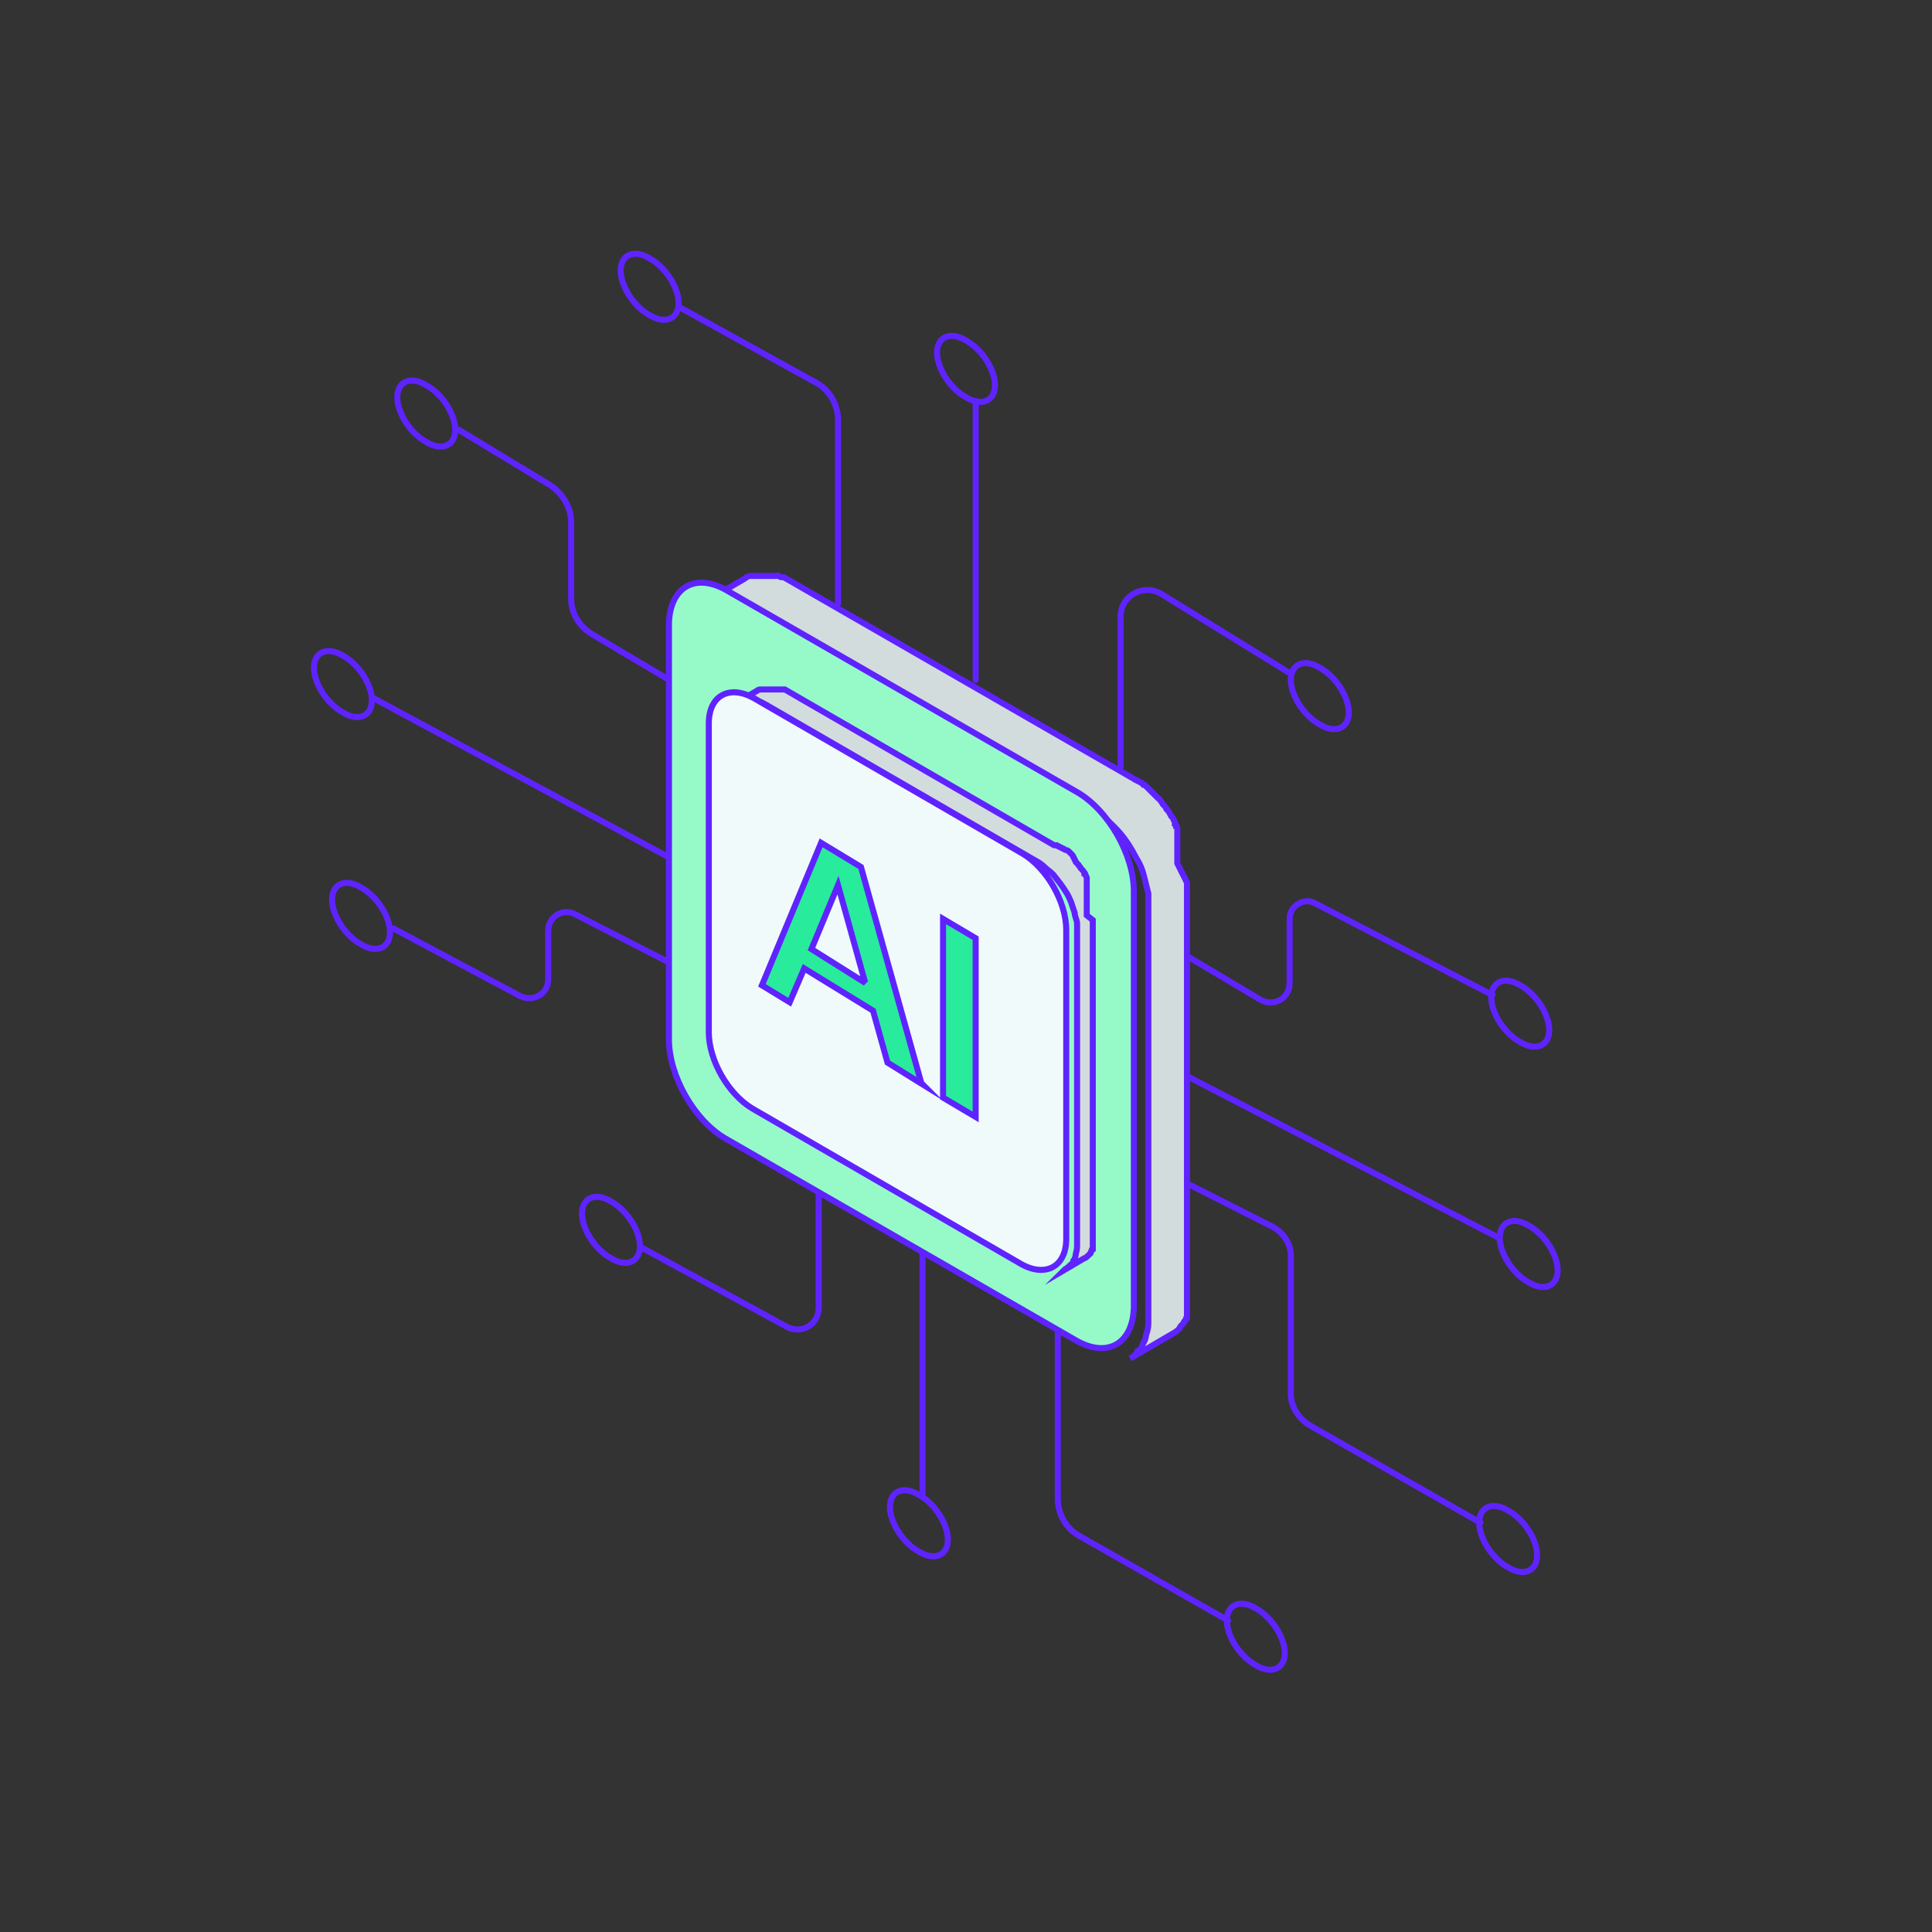 <?xml version="1.0" encoding="UTF-8"?>
<svg id="Layer_1" xmlns="http://www.w3.org/2000/svg" version="1.1" viewBox="0 0 160 160">
  <rect x="0" y="0" width="160" height="160" fill="#333333" stroke="none"/>
  <!-- Generator: Adobe Illustrator 29.6.1, SVG Export Plug-In . SVG Version: 2.1.1 Build 9)  -->
  <defs>
    <style>
      .st0 {
        fill: #96fac8;
      }

      .st0, .st1, .st2, .st3, .st4 {
        stroke: #5f23ff;
        stroke-width: .5px;
      }

      .st0, .st2, .st3, .st4 {
        stroke-miterlimit: 10;
      }

      .st1 {
        fill: none;
        stroke-linecap: round;
        stroke-linejoin: round;
      }

      .st2 {
        fill: #d2dcdc;
      }

      .st3 {
        fill: #f0fafa;
      }

      .st4 {
        fill: #29eb9c;
      }
    </style>
  </defs>
  <path class="st1" d="M55.4,56.3l-6.4-3.8c-1-.6-1.7-1.7-1.7-2.9v-6.3c0-1.3-.7-2.4-1.7-3.1l-7.6-4.6"/>
  <line class="st1" x1="55.4" y1="71" x2="30.9" y2="57.8"/>
  <path class="st1" d="M55.4,79.7l-7.8-4c-1-.5-2.2.2-2.2,1.4v4c0,1.2-1.2,1.9-2.3,1.4l-10.5-5.6"/>
  <path class="st1" d="M97.5,78.7l6.9,4.1c1.1.6,2.4-.1,2.4-1.4v-5.3c0-1.1,1.2-1.8,2.1-1.3l14.7,7.6"/>
  <path class="st1" d="M97.5,97.6l7.9,4c.9.5,1.5,1.4,1.5,2.4v11.4c0,1.1.6,2,1.5,2.6l14.2,8.1"/>
  <line class="st1" x1="97.5" y1="88.7" x2="124.1" y2="102.5"/>
  <path class="st1" d="M87.6,110.1v14c0,1.3.7,2.5,1.8,3.1l12.3,7"/>
  <path class="st1" d="M67.8,98.7v9.6c0,1.4-1.4,2.2-2.6,1.6l-12.1-6.6"/>
  <line class="st1" x1="76.4" y1="103.6" x2="76.4" y2="123.9"/>
  <g>
    <g>
      <path class="st2" d="M97.5,71.5c0,0,0-.2,0-.2,0,0,0-.2,0-.2,0,0,0-.2,0-.2,0,0,0-.2,0-.2,0,0,0,0,0,0,0,0,0,0,0,0,0,0,0-.2,0-.2,0,0,0-.2,0-.2,0,0,0-.2,0-.2,0,0,0-.2,0-.3,0,0,0-.1,0-.2,0,0,0,0,0,0,0,0,0,0,0,0,0,0,0-.2,0-.2,0,0,0-.2,0-.2,0,0,0-.2,0-.2,0,0,0-.2,0-.2,0,0,0-.1,0-.2,0,0,0,0,0,0,0,0,0,0,0,0,0,0,0-.2-.1-.2,0,0,0-.2-.1-.2,0,0,0-.2-.1-.3,0-.1-.1-.2-.2-.3,0,0,0,0,0,0,0,0,0,0,0,0-.1-.2-.2-.4-.4-.6,0-.1-.2-.3-.3-.4,0,0,0,0,0,0,0,0,0,0,0,0,0,0-.1-.2-.2-.3,0,0-.1-.2-.2-.2,0,0-.1-.1-.2-.2,0,0-.1-.1-.2-.2,0,0,0,0,0,0,0,0,0,0,0,0,0,0,0-.1-.1-.1,0,0-.1-.1-.2-.2,0,0-.1-.1-.2-.2,0,0-.1-.1-.2-.2,0,0,0,0-.1,0,0,0,0,0,0,0,0,0,0,0,0,0,0,0-.1-.1-.2-.2,0,0-.1,0-.2-.1,0,0-.1,0-.2-.1,0,0-.1,0-.2-.1,0,0,0,0,0,0l-29-16.7c0,0-.1,0-.2,0,0,0-.1,0-.2-.1s-.1,0-.2,0c0,0-.1,0-.2,0,0,0-.1,0-.2,0,0,0,0,0,0,0,0,0,0,0,0,0,0,0,0,0-.1,0,0,0-.1,0-.2,0,0,0-.1,0-.2,0,0,0-.1,0-.2,0,0,0,0,0-.1,0,0,0,0,0,0,0,0,0,0,0,0,0,0,0-.1,0-.2,0,0,0-.2,0-.2,0,0,0-.2,0-.3,0,0,0,0,0,0,0,0,0,0,0,0,0-.1,0-.2,0-.3,0-.1,0-.3.1-.4.2l-3.6,2.1c.2-.1.4-.2.7-.3,0,0,0,0,0,0,.2,0,.5,0,.8,0,0,0,0,0,0,0,.3,0,.6,0,.9.2,0,0,0,0,0,0,.3.1.6.3,1,.4l29,16.7c.3.2.6.4.9.7,0,0,0,0,0,0,.3.2.6.5.9.8,0,0,0,0,0,0,.6.6,1.1,1.3,1.5,2,0,0,0,0,0,0,.2.4.4.7.6,1.1,0,0,0,0,0,0,.2.4.3.8.4,1.2,0,0,0,0,0,0,.1.4.2.8.3,1.2,0,0,0,0,0,0,0,.4,0,.8,0,1.1v34.5c0,.4-.1.7-.2,1,0,0,0,0,0,0,0,.3-.2.6-.3.8,0,0,0,0,0,0,0,.2-.2.4-.4.5,0,0,0,.1-.1.2-.2.2-.3.3-.5.4l3.6-2.1c.2-.1.4-.3.5-.4,0,0,0-.1.1-.2,0,0,.1-.1.2-.2,0-.1.1-.2.2-.3,0,0,0,0,0,0,0,0,0,0,0,0,0,0,0-.2.1-.2,0,0,0-.2,0-.2,0,0,0-.2,0-.2,0,0,0,0,0-.1,0,0,0,0,0,0,0,0,0,0,0,0,0,0,0-.1,0-.2,0,0,0-.2,0-.2,0,0,0-.1,0-.2,0,0,0-.2,0-.2h0s0-34.5,0-34.5c0,0,0-.1,0-.2Z"/>
      <path class="st0" d="M89.2,65.6c2.6,1.5,4.7,5.2,4.7,8.2v34.5c-.1,3-2.2,4.2-4.8,2.7l-29-16.7c-2.6-1.5-4.7-5.2-4.7-8.2v-34.5c.1-3,2.2-4.2,4.8-2.7l29,16.7Z"/>
    </g>
    <g>
      <g>
        <path class="st2" d="M90,75.8c0,0,0-.1,0-.2,0,0,0-.1,0-.2,0,0,0-.1,0-.2,0,0,0-.1,0-.2,0,0,0,0,0,0,0,0,0,0,0,0,0,0,0-.1,0-.2,0,0,0-.1,0-.2,0,0,0-.1,0-.2,0,0,0-.1,0-.2,0,0,0-.1,0-.2,0,0,0,0,0,0,0,0,0,0,0,0,0,0,0-.1,0-.2,0,0,0-.1,0-.2,0,0,0-.1,0-.2,0,0,0-.1,0-.2,0,0,0,0,0-.1,0,0,0,0,0,0,0,0,0,0,0,0,0,0,0-.1,0-.2,0,0,0-.1,0-.2,0,0,0-.1-.1-.2,0,0,0-.2-.1-.2,0,0,0,0,0,0,0,0,0,0,0,0,0-.1-.2-.3-.3-.4,0-.1-.2-.2-.2-.3,0,0,0,0,0,0,0,0,0,0,0,0,0,0-.1-.1-.2-.2,0,0,0-.1-.1-.2,0,0,0-.1-.1-.2,0,0,0-.1-.1-.2,0,0,0,0,0,0,0,0,0,0,0,0,0,0,0,0-.1-.1,0,0-.1-.1-.2-.2,0,0-.1-.1-.2-.1,0,0-.1,0-.2-.1,0,0,0,0,0,0,0,0,0,0,0,0,0,0,0,0,0,0,0,0-.1,0-.2-.1,0,0-.1,0-.2-.1,0,0-.1,0-.2-.1,0,0-.1,0-.2,0,0,0,0,0,0,0l-22.3-12.9s0,0-.1,0c0,0,0,0-.1,0s0,0-.1,0c0,0,0,0-.1,0,0,0,0,0-.1,0,0,0,0,0,0,0,0,0,0,0,0,0,0,0,0,0-.1,0,0,0-.1,0-.2,0,0,0,0,0-.1,0,0,0-.1,0-.2,0,0,0,0,0-.1,0,0,0,0,0,0,0,0,0,0,0,0,0,0,0-.1,0-.2,0,0,0-.1,0-.2,0,0,0-.1,0-.2,0,0,0,0,0,0,0,0,0,0,0,0,0,0,0-.2,0-.2,0-.1,0-.2,0-.3.1l-1.7,1c.2,0,.3-.2.5-.2,0,0,0,0,0,0,.2,0,.4,0,.6,0,0,0,0,0,0,0,.2,0,.4,0,.7.1,0,0,0,0,0,0,.2,0,.5.2.7.3l22.3,12.9c.2.1.5.3.7.5,0,0,0,0,0,0,.2.2.5.4.7.6,0,0,0,0,0,0,.4.5.8,1,1.1,1.5,0,0,0,0,0,0,.2.3.3.6.4.8,0,0,0,0,0,0,.1.3.2.6.3.9,0,0,0,0,0,0,0,.3.2.6.2.9,0,0,0,0,0,0,0,.3,0,.6,0,.9v25.6c0,.3,0,.5-.1.8,0,0,0,0,0,0,0,.2-.1.5-.2.6,0,0,0,0,0,0,0,.2-.2.3-.3.4,0,0,0,0-.1.1-.1.1-.3.2-.4.3l1.7-1c.1,0,.3-.2.4-.3,0,0,0,0,.1-.1,0,0,0-.1.1-.2,0,0,0-.2.1-.2,0,0,0,0,0,0,0,0,0,0,0,0,0,0,0-.1,0-.2,0,0,0-.1,0-.2,0,0,0-.1,0-.2,0,0,0,0,0,0,0,0,0,0,0,0,0,0,0,0,0,0,0,0,0-.1,0-.2,0,0,0-.1,0-.2,0,0,0-.1,0-.2,0,0,0-.1,0-.2h0s0-25.6,0-25.6c0,0,0-.1,0-.2Z"/>
        <path class="st3" d="M84.7,70.7c2,1.2,3.6,4,3.6,6.3v25.6c0,2.3-1.7,3.2-3.7,2.1l-22.3-12.9c-2-1.2-3.6-4-3.6-6.3v-25.6c0-2.3,1.7-3.2,3.7-2.1l22.3,12.9Z"/>
      </g>
      <g>
        <path class="st4" d="M76.4,89.8l-2.9-1.8-1.2-4.3-5.7-3.5-1.2,2.8-2.3-1.4,4.9-11.8,3.3,2,5,17.9ZM71.6,81.2l-2.2-7.9-2.2,5.3,4.3,2.7Z"/>
        <path class="st4" d="M80.8,92.5l-2.7-1.6v-14.8l2.7,1.6v14.8Z"/>
      </g>
    </g>
  </g>
  <path class="st1" d="M92.8,63.5v-12.4c0-1.8,1.9-2.8,3.4-1.9l10.7,6.6"/>
  <path class="st1" d="M69.4,50v-15.2c0-1.3-.7-2.5-1.8-3.1l-11.4-6.3"/>
  <line class="st1" x1="80.8" y1="56.3" x2="80.8" y2="33.2"/>
  <path class="st1" d="M111.7,59c0,1.3-1.1,1.8-2.4,1-1.3-.7-2.4-2.4-2.4-3.7s1.1-1.8,2.4-1c1.3.7,2.4,2.4,2.4,3.7Z"/>
  <path class="st1" d="M128.3,85.3c0,1.3-1.1,1.8-2.4,1-1.3-.7-2.4-2.4-2.4-3.7s1.1-1.8,2.4-1c1.3.7,2.4,2.4,2.4,3.7Z"/>
  <path class="st1" d="M129,105.2c0,1.3-1.1,1.8-2.4,1-1.3-.7-2.4-2.4-2.4-3.7s1.1-1.8,2.4-1c1.3.7,2.4,2.4,2.4,3.7Z"/>
  <path class="st1" d="M127.3,128.8c0,1.3-1.1,1.8-2.4,1-1.3-.7-2.4-2.4-2.4-3.7s1.1-1.8,2.4-1c1.3.7,2.4,2.4,2.4,3.7Z"/>
  <path class="st1" d="M106.4,136.9c0,1.3-1.1,1.8-2.4,1-1.3-.7-2.4-2.4-2.4-3.7s1.1-1.8,2.4-1c1.3.7,2.4,2.4,2.4,3.7Z"/>
  <path class="st1" d="M78.5,127.5c0,1.3-1.1,1.8-2.4,1-1.3-.7-2.4-2.4-2.4-3.7s1.1-1.8,2.4-1c1.3.7,2.4,2.4,2.4,3.7Z"/>
  <path class="st1" d="M53,103.2c0,1.3-1.1,1.8-2.4,1-1.3-.7-2.4-2.4-2.4-3.7s1.1-1.8,2.4-1c1.3.7,2.4,2.4,2.4,3.7Z"/>
  <path class="st1" d="M82.4,31.9c0,1.3-1.1,1.8-2.4,1-1.3-.7-2.4-2.4-2.4-3.7s1.1-1.8,2.4-1c1.3.7,2.4,2.4,2.4,3.7Z"/>
  <path class="st1" d="M56.2,25.1c0,1.3-1.1,1.8-2.4,1-1.3-.7-2.4-2.4-2.4-3.7s1.1-1.8,2.4-1c1.3.7,2.4,2.4,2.4,3.7Z"/>
  <path class="st1" d="M37.7,35.6c0,1.3-1.1,1.8-2.4,1-1.3-.7-2.4-2.4-2.4-3.7s1.1-1.8,2.4-1c1.3.7,2.4,2.4,2.4,3.7Z"/>
  <path class="st1" d="M30.8,58c0,1.3-1.1,1.8-2.4,1-1.3-.7-2.4-2.4-2.4-3.7s1.1-1.8,2.4-1c1.3.7,2.4,2.4,2.4,3.7Z"/>
  <path class="st1" d="M32.3,77.2c0,1.3-1.1,1.8-2.4,1-1.3-.7-2.4-2.4-2.4-3.7s1.1-1.8,2.4-1c1.3.7,2.4,2.4,2.4,3.7Z"/>
</svg>